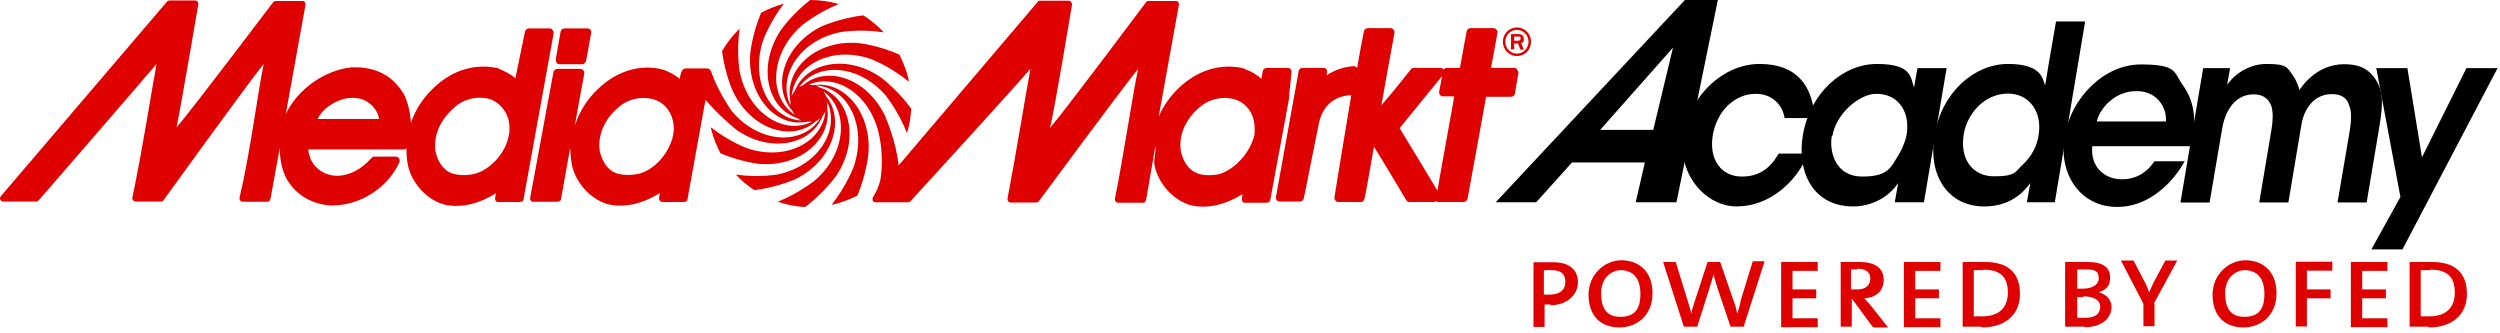 <?xml version="1.0" encoding="UTF-8"?>
<svg id="Laag_1" xmlns="http://www.w3.org/2000/svg" version="1.1" viewBox="0 0 1012.4 134.7">
  <!-- Generator: Adobe Illustrator 29.5.0, SVG Export Plug-In . SVG Version: 2.1.0 Build 137)  -->
  <defs>
    <style>
      .st0 {
        fill: #df0000;
      }
    </style>
  </defs>
  <path class="st0" d="M507.6,56c-2,6.6-8.1,13-14.2,14.6-4.7.8-8.1.2-10.4-1.4-2.5-1.7-4-4.7-4.7-7.5-.2-1-.3-2-.3-2.9,0-6.1,3.2-12,9.1-16.4,3.4-2.4,8-3.3,12-2.4,2.3.5,5.4,1.9,7.4,5.5,1.1,1.9,1.6,4.4,1.6,6.8s-.1,2.5-.5,3.7M272.3,56c-1.9,6.7-7.6,12.9-13.7,14.4-4.5.9-8.6.4-10.9-1.2-2.5-1.7-3.9-4.6-4.7-7.5-.3-1.3-.3-2-.3-2.9,0-6.1,3.2-12,9.1-16.4,3.4-2.4,8-3.3,12-2.4,2.3.5,5.4,1.9,7.4,5.5,1.1,1.9,1.7,4.4,1.7,6.8-.1,1.2-.3,2.5-.6,3.7M523,29.1c0-.4,0-.8-.4-1.1-.3-.4-.8-.5-1.2-.5h-8.4c-.8,0-1.4.5-1.6,1.2l-.6,3.2c-1.9-1.7-3.7-2.8-6.4-3.8l-.8-.4c-.1,0-.2-.1-.3-.1-9.1-2-18.2.8-25.7,7.8-3.7,3.5-6.5,7.5-8.4,11.9l8.2-45.3c.1-.4,0-.8-.2-1.1-.2-.3-.6-.5-1-.5h-11.2c-.3,0-.7.2-.9.5,0,0-33.6,44.9-38.9,50.9,1.9-7.5,8.9-49.8,8.9-49.8v-.3c0-.3-.1-.7-.3-.9-.2-.3-.6-.5-.9-.5h-11.8c-.4,0-.7.2-.9.5l-56.3,66.2c-.9-9.6-5.5-20.1-5.5-20.1-7.4-15.4-23.7-20.6-33.3-12.3-.5.2-1.1.4-1.5.7,7.3-10.2,24.1-9.4,35.1,3.4,0,0,5,6.1,8.6,15.2,1-3.2,1.5-6.5,1.7-9.9-5.9-8.1-12.5-12.8-12.5-12.8-13.8-9.4-30.1-5.9-34.7,5.7-.5.6-.9,1.2-1.2,1.9,1.3-12.6,16.3-20.4,32.1-14.9,0,0,7.7,2.9,15.4,9.2l-.3-1.5c-.8-3.3-2.1-6.5-3.6-9.5-9-4-17-4.7-17-4.7-17-1.2-29.7,10.8-27.1,23.6v.7c0,.4,0,.8.1,1.1-5.7-11.6,3.5-26.5,20.2-29.8,0,0,7.8-1.4,17.5.1-2.4-2.6-5.2-4.9-8.3-6.9-9.7,1.2-16.9,4.5-16.9,4.5-15.4,7.6-20.4,24.5-11.8,34.2.3.6.6,1.1,1,1.6-10.8-7.1-10.2-24.7,2.7-36.1,0,0,6.1-5.1,15.1-8.8C335.9.6,332,0,328.1,0c-7.5,5.8-11.9,12.2-11.9,12.2-9.6,14.5-5.6,31.8,6.9,35.7h0c0,0,.2.2.2.2.4.3.8.5,1.2.7-12.8-.7-20.9-16.3-15.4-32.7,0,0,2.6-7.1,8.3-14.6-3.2.9-6.3,2.1-9.2,3.7-3.7,8.9-4.4,16.6-4.4,16.6-1.2,17.2,10.5,30,22.9,27.5h.8c.4,0,.9,0,1.3,0-11.4,5.7-26-3.6-29.3-20.5,0,0-1.3-7.7,0-17.2-2.7,2.6-5.1,5.7-7.1,9.1,1.2,9.4,4.4,16.3,4.4,16.3,7.5,15.7,24.3,20.8,33.9,11.8h.3c.4-.3.8-.6,1.2-.9-7,11-24.4,10.5-35.6-2.6,0,0-5.5-7.4-8.5-16-.1-.3-.3-.8-.6-1.1-.3-.3-.8-.5-1.3-.5h-8.4c-.8,0-1.4.4-1.8,1.3,0,0-.5,1-.7,3-1.9-1.7-4-2.7-6-3.5,0,0-1.1-.4-1.2-.4-9.1-2.2-18.3.7-25.8,7.8-4.4,4.1-7.5,9-9.3,14.4,0,0-.1,0-.2.3l3.8-20.8c.1-.5-.1-1-.4-1.3-.3-.4-.8-.6-1.2-.6h-9.3c-.8,0-1.5.6-1.6,1.4l-9.4,50.8c-.1.5,0,1,.4,1.3.3.4.8.3,1.2.3h9.3c.8,0,1.5-.3,1.6-1.1l3.7-20.8c0,0,.2,4.4.6,6.5,1.4,7.8,8.2,15.1,15.6,16.6,6.4,1.2,13.3-.5,20.1-4.7-.1.7-.3,1.9-.3,1.9v.3c0,.4.1.6.3.9.3.4.8.5,1.3.5h8.3c.8,0,1.5-.3,1.6-1.1l7.3-40.3c5.5,6.6,12.7,12.3,12.7,12.3,13.8,9.5,30.3,5.9,34.8-5.9.4-.5.8-1.1,1.1-1.7-1.3,12.6-16.3,20.4-32.1,14.8,0,0-7-2.6-14.4-8.4.1.3.1.6.2.8.9,3.5,2.1,6.7,3.8,9.8,8.6,3.6,16,4.3,16,4.3,16.9,1.2,29.5-10.7,27.1-23.3.1-.4.1-.8.1-1.3v-.5c5.3,11.6-3.8,26.1-20.4,29.4,0,0-7.4,1.3-16.6,0,2.2,2.4,4.7,4.5,7.5,6.3,9.6-1.2,16.7-4.5,16.7-4.5,15-7.4,20.2-23.8,12.3-33.6-.3-.7-.7-1.4-1.1-1.9,10.3,7.3,9.6,24.6-3.1,35.8,0,0-6.2,5.2-15.3,8.9,3.6,1.2,7.3,2,11.1,2.1,7.9-6,12.6-12.7,12.6-12.7,9.6-14.5,5.6-31.7-6.8-35.7-.5-.3-1-.6-1.6-.8,12.9.7,21,16.2,15.5,32.7,0,0-2.8,7.7-9,15.6l1.5-.3c3.1-.8,6.1-2,8.9-3.4,3.8-9.1,4.5-17.1,4.5-17.1,1.2-16.9-10.1-29.6-22.4-27.6-.5,0-1-.2-1.5-.2h-.3c11.3-5,25.4,4.3,28.6,20.9,0,0,1.9,7.9.5,17.2-.3,1.3-.8,3.3-1.9,5.4-.3.6-.7,1.3-1.2,2.1h0c-.2.4-.2.9-.1,1.3.2.4.6.7,1.1.7h13.2c.4,0,.7-.2,1-.4,0,0,43.6-47.6,48.6-53.7-1.9,10.1-5.8,34.4-9.3,52.6v.3c0,.3.1.6.3.8.2.3.6.5,1,.5h10.4c.4,0,.7-.2.9-.4,0,0,35.1-47.5,40.3-53.7-2.2,10.1-5.8,34.6-9.4,52.6v.3c0,.3.1.5.3.8.2.3.6.5.9.5h10.2c.6,0,1-.4,1.2-1l3.8-22.1v1.4c0,2.1-.7,4.2-.4,6.3,1.4,7.8,8.2,15.1,15.6,16.6,6.4,1.2,13.3-.5,20.1-4.7-.1.7-.3,1.9-.3,1.9v.3c0,.4.1.7.4,1,.3.4.8.3,1.2.3h8.3c.8,0,1.5-.3,1.6-1.1l7.5-40.5,1.1-11.3h0ZM582.1,77.2c-3.7-6.1-14.3-23.8-15.3-25.3,1.3-1.5,14.5-17.9,17.2-21.1l-1.2,6.3c0,.5,0,1,.3,1.3.3.4.8.6,1.2.6h4.6c-.4,2.9-5.4,29.6-6.8,38.2M614.4,28.1c-.3-.4-.8-.6-1.2-.6h-9.4c.5-2.9,2.6-14.1,2.6-14.1v-.3c0-.4,0-.8-.4-1.1-.3-.4-.8-.6-1.2-.6h-9.3c-.8,0-1.5.6-1.6,1.4,0,0-2.3,12.5-2.7,14.7h-5.2c-.6,0-1.1.2-1.4.7-.3-.5-.8-.7-1.3-.7h-10.7c-.5,0-.9.2-1.2.5,0,0-7.6,9.7-12,14.6,1.3-7.7,5.3-29.2,5.3-29.2v-.3c0-.4,0-.8-.4-1.1-.3-.4-.8-.6-1.2-.6h-9.2c-.8,0-1.5.6-1.6,1.4-.2,1.3-1.5,7.3-2.7,14.8h0c-.3-.5-.8-.8-1.3-.8-3.8.1-8.1,1.7-11.1,3.7l.2-1.2c0-.5,0-1-.3-1.3-.3-.4-.8-.5-1.2-.5h-8.4c-.8,0-1.4.5-1.6,1.2l-.2,1.3-9,49.8c0,.5,0,.9.4,1.3.3.4.8.6,1.3.5h8c.8,0,1.4-.5,1.6-1.3l6.2-30.9c2-7.8,7.1-10.2,11.7-10.8.2,0,1.2,0,1.3,0-3.1,18.7-6.8,40.9-6.8,41.3,0,.5,0,.9.4,1.3.3.4.8.6,1.2.6h9c.7,0,1.3-.4,1.5-1.1.3-.9,2.6-13.6,3.9-21.3,3.3,5.2,13.1,21.7,13.1,21.7.3.5.8.7,1.3.7h10.1c.2,0,.4-.2.6-.3.2,0,.5.3.7.3h10.5c.8,0,1.4-.6,1.6-1.3,0,0,7.1-38.8,7.5-41.3h10.1c.8,0,1.5-.6,1.6-1.4l1.4-8.3v-.3c-.2-.4-.3-.7-.5-1M206.3,52.3c0,1.6-.2,2.5-.5,3.7-1.7,6.8-7.8,13-13.9,14.5-4.7.9-8.3.3-10.7-1.2-2.5-1.8-4.1-4.6-4.7-7.5-.3-1.2-.3-2-.3-3,0-6.1,3.4-12,9.3-16.5,3.4-2.4,8-3.3,12-2.4,2.3.5,5.1,2.1,7.2,5.6,1.1,1.8,1.7,4.3,1.6,6.8M128.6,48.2c2.5-4.9,7.8-7.8,12.4-8.5,5-.4,7.2.9,9.4,2.8,2,2,2.9,3.9,3.1,5.7-2.6,0-21.1,0-24.9,0M223.8,12.1c-.3-.4-.8-.6-1.2-.6h-8.4c-.8,0-1.4.6-1.6,1.3,0,0-2.9,14.2-3.9,18.9-1.9-1.7-4.1-2.7-6.1-3.6l-.8-.4c-.1,0-.2-.1-.3-.1-9.1-2-18.3.8-25.7,7.8-4.4,4.1-7.6,9-9.4,14.4-.2-4.5-1.4-8.8-3-12,0,0,0,0-.1,0-4.4-7.4-11.7-11-21.2-10.5h-.1c-10.5,1.3-21,8.4-26.1,18.5,0,.2-.2.3-.2.5L123.7,2c0-.4,0-.8-.2-1.1-.2-.3-.6-.5-1-.5h-10.9c-.3,0-.7.2-.9.4,0,0-33.9,44.8-39.2,50.8,1.6-7.6,8.8-49.8,8.8-49.8v-.3c0-.3,0-.6-.3-.8-.2-.3-.6-.5-.9-.5h-10.6c-.3,0-.7.2-.9.5L.3,79.5c-.3.4-.4.9-.2,1.3s.6.8,1.1.8h13.5c.4,0,.7-.2,1-.5,0,0,42.6-49.1,47.7-55.2-1.9,10.1-5.9,35.9-9.8,54.1v.3c0,.3,0,.6.3.8.2.3.6.5,1,.5h10.4c.4,0,.7-.2.9-.5,0,0,35.4-49,40.6-55.2-2.2,10.1-5.5,36.2-9.8,54.2v.3c0,.3,0,.5.3.8.2.3.6.5,1,.5h10c.6,0,1-.4,1.2-1l3.8-20.8c0,4.5.8,8.8,2.7,12.4,3.7,6.6,10.4,10.6,18.4,10.9,11.5,0,22.5-7,27.3-17.4.2-.5.2-1.1-.1-1.6s-.8-.8-1.4-.8h-8.6c-.5,0-.9.2-1.2.6-4.1,4.6-8.7,7-13.6,7.2-5,0-9.4-2.7-11.2-7.3,0-.2-.2-.6-.2-.6-.3-.9-.5-1.7-.5-2.3s0-.3,0-.5h38.6c.4,0,.8-.2,1.1-.4,0,2.1.1,4.2.5,6.3,1.4,7.8,8.2,15.1,15.6,16.6,6.4,1.2,13.3-.5,20.1-4.7-.1.7-.3,1.9-.3,1.9v.3c0,.4.1.7.4,1,.3.4.8.3,1.2.3h8.3c.8,0,1.5-.3,1.6-1.1l12.2-67.2c0-.6-.2-1.1-.5-1.4M226.5,26h9.3c.8,0,1.5-.8,1.6-1.6l2-11c.1-.5,0-1-.3-1.3-.3-.4-.8-.6-1.2-.6h-9.3c-.8,0-1.5.6-1.6,1.4l-1.9,10.9c-.1.5,0,1.2.3,1.6.1.3.6.6,1.1.6M613.2,16.5h1.4c.4,0,1.2-.1,1.2-.9s-.3-.8-1.1-.8h-1.5v1.7h0ZM613.2,20h-1.3v-6.2h2.9c.4,0,2.3,0,2.3,1.9s-.8,1.5-1.1,1.7l1.1,2.7h-1.4l-1-2.5h-1.5v2.4h0ZM614.3,21.7c2.6,0,4.7-2.2,4.7-4.8s-2.1-4.8-4.7-4.8-4.7,2.1-4.7,4.8,2.1,4.8,4.7,4.8M614.3,11.1c3.1,0,5.7,2.5,5.7,5.8s-2.5,5.8-5.7,5.8-5.7-2.6-5.7-5.8,2.5-5.8,5.7-5.8"/>
  <g>
    <path d="M622.1,81.9h-16.4L682.5-.2h13.2l-16.8,82.1h-16.5l3.7-16.1h-29.5l-14.5,16.1ZM677.5,19.3l-29.5,33.3h21.5l8-33.3Z"/>
    <path d="M732.3,62.1c-4.9,12.1-16.2,21.5-29,21.5s-24.2-13.4-21.6-28.9c2.7-16,16.1-28.8,30.9-28.8s21.5,8.6,22.2,21.9h-12.1c-.5-2.9-1.8-5.3-3.8-7-2-1.8-4.7-2.8-7.9-2.8-4.3,0-7.9,1.6-11.3,4.7-3.1,3-5.3,7.3-6.1,12.1-1.6,9.8,3.4,16.7,11.8,16.7s12.3-4.9,14.9-9.3h12.1Z"/>
    <path d="M779.1,81.9h-11.8l1.4-7.8c-4.2,6.3-11.4,9.5-18.3,9.5-15.9,0-22.9-13.6-20.3-28.9,2.9-17.1,16.1-28.8,30-28.8s13.6,5.2,15,9.6l1.4-7.9h11.8l-9.2,54.4ZM741.8,55c-1.1,6.7,1.6,16.5,12.3,16.5s11.6-3.8,14.7-8.7c1.5-2.4,2.5-5,3.2-7.6.5-2.6.5-5.2,0-7.6-1.2-5.1-5-9.6-12.2-9.6s-16.4,8.5-17.7,16.9h0Z"/>
    <path d="M832.1,81.9h-11.3l1.4-7.8c-2.9,4.1-8.5,9.5-18.6,9.5-15.2,0-22.9-13.1-20.2-28.9,3-17.6,16.3-28.8,29.7-28.8s13.9,5.5,15.1,8.7l1.3-7.9,3.1-18h11.8l-12.3,73.3ZM795.2,54.7c-1.5,9.2,3.2,16.7,12.3,16.7s8.5-1.9,11.8-4.9c3.3-3.1,5.7-7.3,6.3-12.1.7-4.8-.3-8.8-2.5-11.7-2.2-3-5.7-4.8-9.9-4.8-9.6,0-16.6,8.1-18,16.6h0Z"/>
    <path d="M847.3,59.1c-.9,8.7,5.2,13.6,12.1,13.5,5.8,0,10.1-2.9,13.1-7.3h12.2c-3.3,6-7.7,10.6-12.3,13.7-4.7,3.2-9.8,4.8-15,4.8-15.2,0-23.9-13.6-21.3-28.7,2.6-15.4,15.9-29,30.8-29s13.3,3.1,17,8.3c5,6.8,5.8,15.3,3.2,24.8h-39.8ZM877.1,49.2c.5-5.1-3.2-12.4-12-12.3-8.7,0-14.7,6.9-16,12.3h28Z"/>
    <path d="M892,27.6h11.1l-1.2,6.8c1.5-2.5,7.3-8.5,15.9-8.5s8.3,1.3,11.3,5.5c.8,1.3,1.7,3.6,2.1,5,1.2-1.7,2.6-3.5,4.5-5.1,3.6-3.2,8.3-5.3,13.5-5.3s9.2,1.2,12.3,5.4c3.6,5.1,3.8,9.6,1.9,20.8l-5,29.8h-11.8l5-29.3c.5-3.5.9-7.2-.3-10.1-.8-2.7-2.9-4.5-7-4.5s-7.4,2-9.4,5c-2.1,3-2.7,5.8-3.2,9.1l-5,29.8h-11.8l5-29.8c.5-3.2.7-6.2,0-9-1-2.9-3.1-5-7.3-5-4.3,0-7.4,2.3-9.3,5-2,2.9-3,6.2-3.5,9.4l-5,29.4h-11.8l9.2-54.4Z"/>
    <path d="M972.1,79.9l-9.8-52.3h12.6l5.9,36.1,18-36.1h12.6l-38.5,73.4h-12.6l11.7-21.1Z"/>
  </g>
  <g>
    <path class="st0" d="M627.9,123.3h-2.4v9.1h-4.5v-26.2h8.1c6.3,0,9.9,3,9.9,8.1s-4.5,9.3-11.1,9.3v-.3h0ZM628.2,109.4h-3v9.9h2.4c3.9,0,6.3-1.8,6.3-5.1s-1.8-4.8-5.7-4.8h0Z"/>
    <path class="st0" d="M655.9,132.6c-8.4,0-12.6-5.4-12.6-13.3s6.3-13.9,13.3-13.9,12.6,4.5,12.6,13.3-6,13.9-13.6,13.9h.3ZM656.5,109.4c-4.2,0-8.1,3.3-8.1,9.3s2.1,9.6,7.8,9.6,8.1-3,8.1-9.3-3-9.6-8.1-9.6h.3Z"/>
    <path class="st0" d="M706.5,132.3h-5.7l-5.1-15.1c-.6-1.8-1.2-3.9-1.8-6h0c-.6,2.1-1.2,4.2-1.8,6l-4.8,15.1h-5.4l-8.4-26.2h5.1l4.8,15.6c.6,2.1,1.2,3.6,1.5,5.4h0c.3-1.8.9-3.6,1.5-5.4l5.1-15.6h5.1l5.4,15.6c.6,1.5,1.2,3.6,1.5,5.4h0c.6-1.8,1.2-3.9,1.5-5.7l4.8-15.6h4.8l-8.4,26.2.3.3h-.1Z"/>
    <path class="st0" d="M721.3,132.3v-26.2h14.8v3.6h-10.2v7.5h9.6v3.6h-9.6v8.1h10.2v3.6h-14.8v-.3h0Z"/>
    <path class="st0" d="M758.3,132.3l-8.4-11.4h0v11.4h-4.5v-26.2h7.8c6,0,9.6,2.4,9.6,7.2s-3.3,7.2-7.8,7.5c.6.6,1.5,1.8,2.4,2.7l7.2,9.1h-5.7l-.6-.3h0ZM752.3,109.1h-2.7v8.1h2.7c3.3,0,5.1-1.8,5.1-4.5s-2.1-3.9-5.4-3.9l.3.3h0Z"/>
    <path class="st0" d="M771,132.3v-26.2h14.8v3.6h-10.2v7.5h9.6v3.6h-9.6v8.1h10.2v3.6h-14.8v-.3h0Z"/>
    <path class="st0" d="M802.3,132.3h-7.5v-26.2h9.1c8.7,0,14.1,3.9,14.1,12.9s-6.6,13.6-15.4,13.6l-.3-.3h0ZM802.9,109.4h-3.6v18.7h3.6c6,0,10.2-3,10.2-9.6s-3.3-9.3-9.9-9.3l-.3.3h0Z"/>
    <path class="st0" d="M844.1,132.3h-7.8v-26.2h9.1c6.6,0,9.1,2.4,9.1,6.3s-1.8,4.8-4.5,6h0c3.3.9,5.1,3.3,5.1,6s-2.1,8.1-10.9,8.1v-.3h0ZM844.5,109.1h-3.3v7.8h2.1c3.9,0,6.6-1.5,6.6-4.2s-1.2-3.6-5.1-3.6h-.3ZM843.6,120.3h-2.4v8.4h3.3c4.2,0,6-1.8,6-4.5s-2.7-4.2-6.9-4.2v.3h0Z"/>
    <path class="st0" d="M872.5,123v9.1h-4.5v-9.1l-9.1-17.5h5.1l4.2,8.1c.9,1.5,1.5,3,2.1,4.8h0c.9-1.8,1.5-3.6,2.4-5.1l4.2-7.8h4.8l-9.3,17.1v.3h0Z"/>
    <path class="st0" d="M908.6,132.6c-8.4,0-12.6-5.4-12.6-13.3s6.3-13.9,13.3-13.9,12.6,4.5,12.6,13.3-6,13.9-13.6,13.9h.3ZM909.2,109.4c-4.2,0-8.1,3.3-8.1,9.3s2.1,9.6,7.8,9.6,8.1-3,8.1-9.3-3-9.6-8.1-9.6h.3Z"/>
    <path class="st0" d="M934.2,109.4v7.8h9.6v3.6h-9.6v11.4h-4.5v-26.2h14.8v3.6h-10.2v-.3h0Z"/>
    <path class="st0" d="M952,132.3v-26.2h14.8v3.6h-10.2v7.5h9.6v3.6h-9.6v8.1h10.2v3.6h-14.8v-.3h0Z"/>
    <path class="st0" d="M983.3,132.3h-7.5v-26.2h9.1c8.7,0,14.1,3.9,14.1,12.9s-6.6,13.6-15.4,13.6l-.3-.3h0ZM983.9,109.4h-3.6v18.7h3.6c6,0,10.2-3,10.2-9.6s-3.3-9.3-9.9-9.3l-.3.3h0Z"/>
  </g>
</svg>